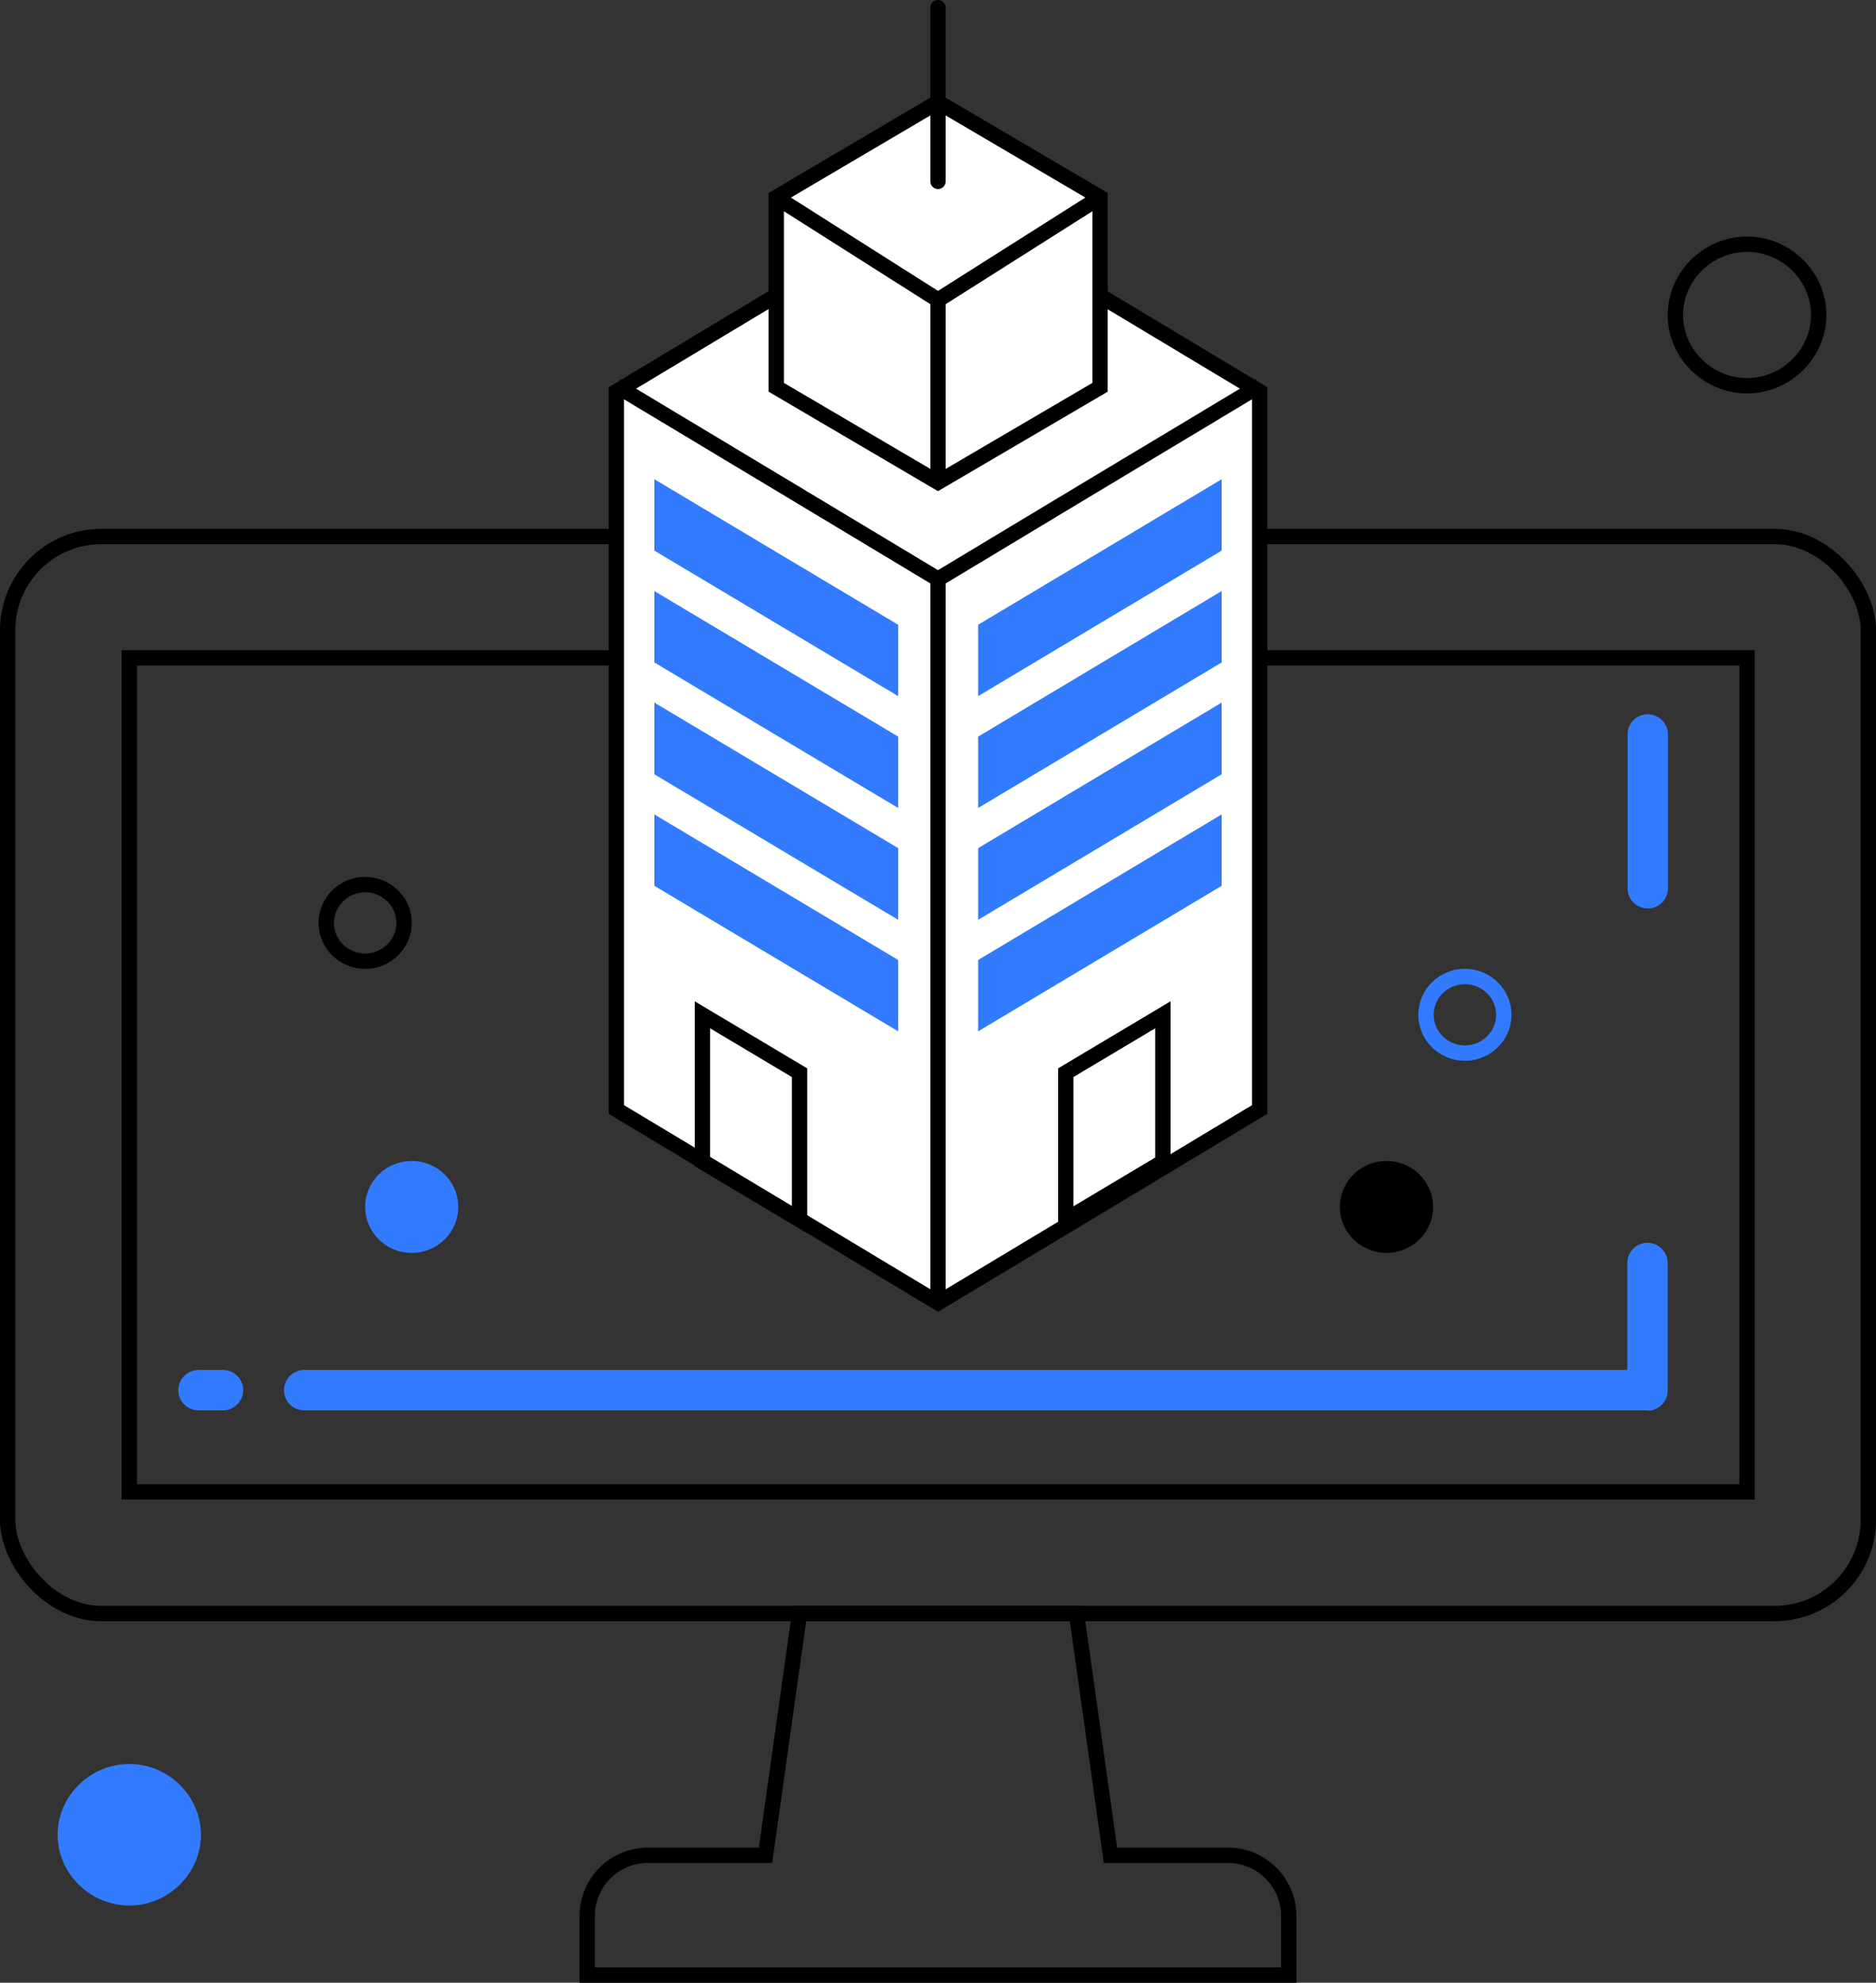 <?xml version="1.0" encoding="UTF-8"?>
<svg id="_图层_2" data-name="图层 2" xmlns="http://www.w3.org/2000/svg" viewBox="0 0 61.24 64.71">
  <rect x="0" y="0" width="61.24" height="64.71" fill="#333333" stroke="none"/>
  <defs>
    <style>
      .cls-1 {
        fill: #fff;
      }

      .cls-1, .cls-2, .cls-3 {
        stroke: #000;
        stroke-miterlimit: 10;
        stroke-width: .5px;
      }

      .cls-2 {
        stroke-linecap: round;
      }

      .cls-2, .cls-3 {
        fill: none;
      }

      .cls-4 {
        fill: #327bff;
      }
    </style>
  </defs>
  <g id="_图层_1-2" data-name="图层 1">
    <g>
      <path d="M11.92,29.12c.56,0,1.02,.45,1.02,1s-.46,1-1.02,1-1.02-.45-1.02-1,.46-1,1.02-1m0-.5c-.84,0-1.52,.67-1.52,1.5s.68,1.5,1.52,1.5,1.52-.67,1.52-1.5-.68-1.5-1.52-1.5h0Z"/>
      <path class="cls-4" d="M13.44,37.89c.84,0,1.52,.67,1.52,1.5s-.68,1.5-1.52,1.5-1.52-.67-1.52-1.5,.68-1.5,1.52-1.5Z"/>
      <path d="M45.26,37.89c.84,0,1.52,.67,1.52,1.5s-.68,1.5-1.52,1.5-1.52-.67-1.52-1.5,.68-1.5,1.52-1.5Z"/>
      <path class="cls-4" d="M47.82,32.12c.56,0,1.02,.45,1.02,1s-.46,1-1.02,1-1.02-.45-1.02-1,.46-1,1.02-1m0-.5c-.84,0-1.52,.67-1.52,1.5s.68,1.5,1.52,1.5,1.52-.67,1.52-1.5-.68-1.5-1.52-1.5h0Z"/>
      <path class="cls-4" d="M4.22,57.57c-1.28,0-2.34,1.05-2.34,2.31s1.06,2.31,2.34,2.31,2.34-1.05,2.34-2.31-1.06-2.31-2.34-2.31Z"/>
      <path class="cls-3" d="M57.03,7.97c-1.28,0-2.34,1.05-2.34,2.31s1.06,2.31,2.34,2.31,2.34-1.05,2.34-2.31-1.06-2.31-2.34-2.31Z"/>
      <path class="cls-3" d="M40.09,60.55h-3.84l-.76-5.41-.35-2.48h-9.04l-.35,2.48h0l-.76,5.41h-3.84c-1.1,0-1.98,.89-1.98,1.98v1.93h22.9v-1.93c0-1.09-.89-1.98-1.98-1.98Z"/>
      <path class="cls-4" d="M53.79,46.03H9.93c-.37,0-.66-.3-.66-.66s.3-.66,.66-.66H53.12v-3.49c0-.37,.3-.66,.66-.66s.66,.3,.66,.66v4.16c0,.37-.3,.66-.66,.66Zm-46.51,0h-.8c-.37,0-.66-.3-.66-.66s.3-.66,.66-.66h.8c.37,0,.66,.3,.66,.66s-.3,.66-.66,.66Z"/>
      <path class="cls-4" d="M53.79,29.65c-.37,0-.66-.3-.66-.66v-5.02c0-.37,.3-.66,.66-.66s.66,.3,.66,.66v5.02c0,.37-.3,.66-.66,.66h0Z"/>
      <line class="cls-3" x1="30.62" y1="18.9" x2="30.62" y2="42.25"/>
      <rect class="cls-3" x="4.22" y="21.47" width="52.81" height="27.22"/>
      <rect class="cls-3" x=".25" y="17.51" width="60.74" height="35.15" rx="3.06" ry="3.06"/>
      <path class="cls-1" d="M30.62,6.47c-4.28,2.57-4.62,2.78-10.5,6.31v23.43c5.66,3.4,6.02,3.61,10.5,6.31,4.28-2.57,4.62-2.77,10.5-6.31V12.78c-5.66-3.4-6.02-3.61-10.5-6.31Z"/>
      <path class="cls-3" d="M41.12,12.59c-5.66,3.4-6.02,3.61-10.5,6.31-4.48-2.69-4.83-2.91-10.5-6.31"/>
      <line class="cls-3" x1="30.62" y1="18.9" x2="30.62" y2="42.44"/>
      <polygon class="cls-1" points="25.34 6.44 25.34 12.64 30.62 15.74 35.91 12.64 35.91 6.44 30.62 3.33 25.34 6.44"/>
      <polyline class="cls-3" points="25.34 6.44 30.62 9.79 35.91 6.44"/>
      <g>
        <polygon class="cls-4" points="29.32 22.72 21.36 17.97 21.36 15.64 29.32 20.39 29.32 22.72"/>
        <polygon class="cls-4" points="29.32 26.37 21.36 21.62 21.36 19.29 29.32 24.04 29.32 26.37"/>
        <polygon class="cls-4" points="29.32 30.02 21.36 25.27 21.36 22.93 29.32 27.68 29.32 30.02"/>
        <polygon class="cls-4" points="29.32 33.66 21.36 28.91 21.36 26.58 29.32 31.33 29.32 33.66"/>
      </g>
      <line class="cls-2" x1="30.62" y1="5.92" x2="30.62" y2=".25"/>
      <line class="cls-2" x1="30.62" y1="15.43" x2="30.62" y2="9.76"/>
      <polygon class="cls-2" points="26.1 39.81 22.93 37.92 22.93 33.12 26.1 35.01 26.1 39.81"/>
      <polygon class="cls-2" points="34.79 39.81 37.96 37.92 37.96 33.12 34.79 35.01 34.79 39.81"/>
      <g>
        <polygon class="cls-4" points="31.93 22.72 39.88 17.97 39.88 15.64 31.93 20.39 31.93 22.72"/>
        <polygon class="cls-4" points="31.93 26.37 39.88 21.62 39.88 19.29 31.93 24.04 31.93 26.37"/>
        <polygon class="cls-4" points="31.93 30.02 39.88 25.27 39.88 22.93 31.93 27.68 31.93 30.02"/>
        <polygon class="cls-4" points="31.93 33.66 39.88 28.91 39.88 26.58 31.93 31.33 31.93 33.66"/>
      </g>
    </g>
  </g>
</svg>